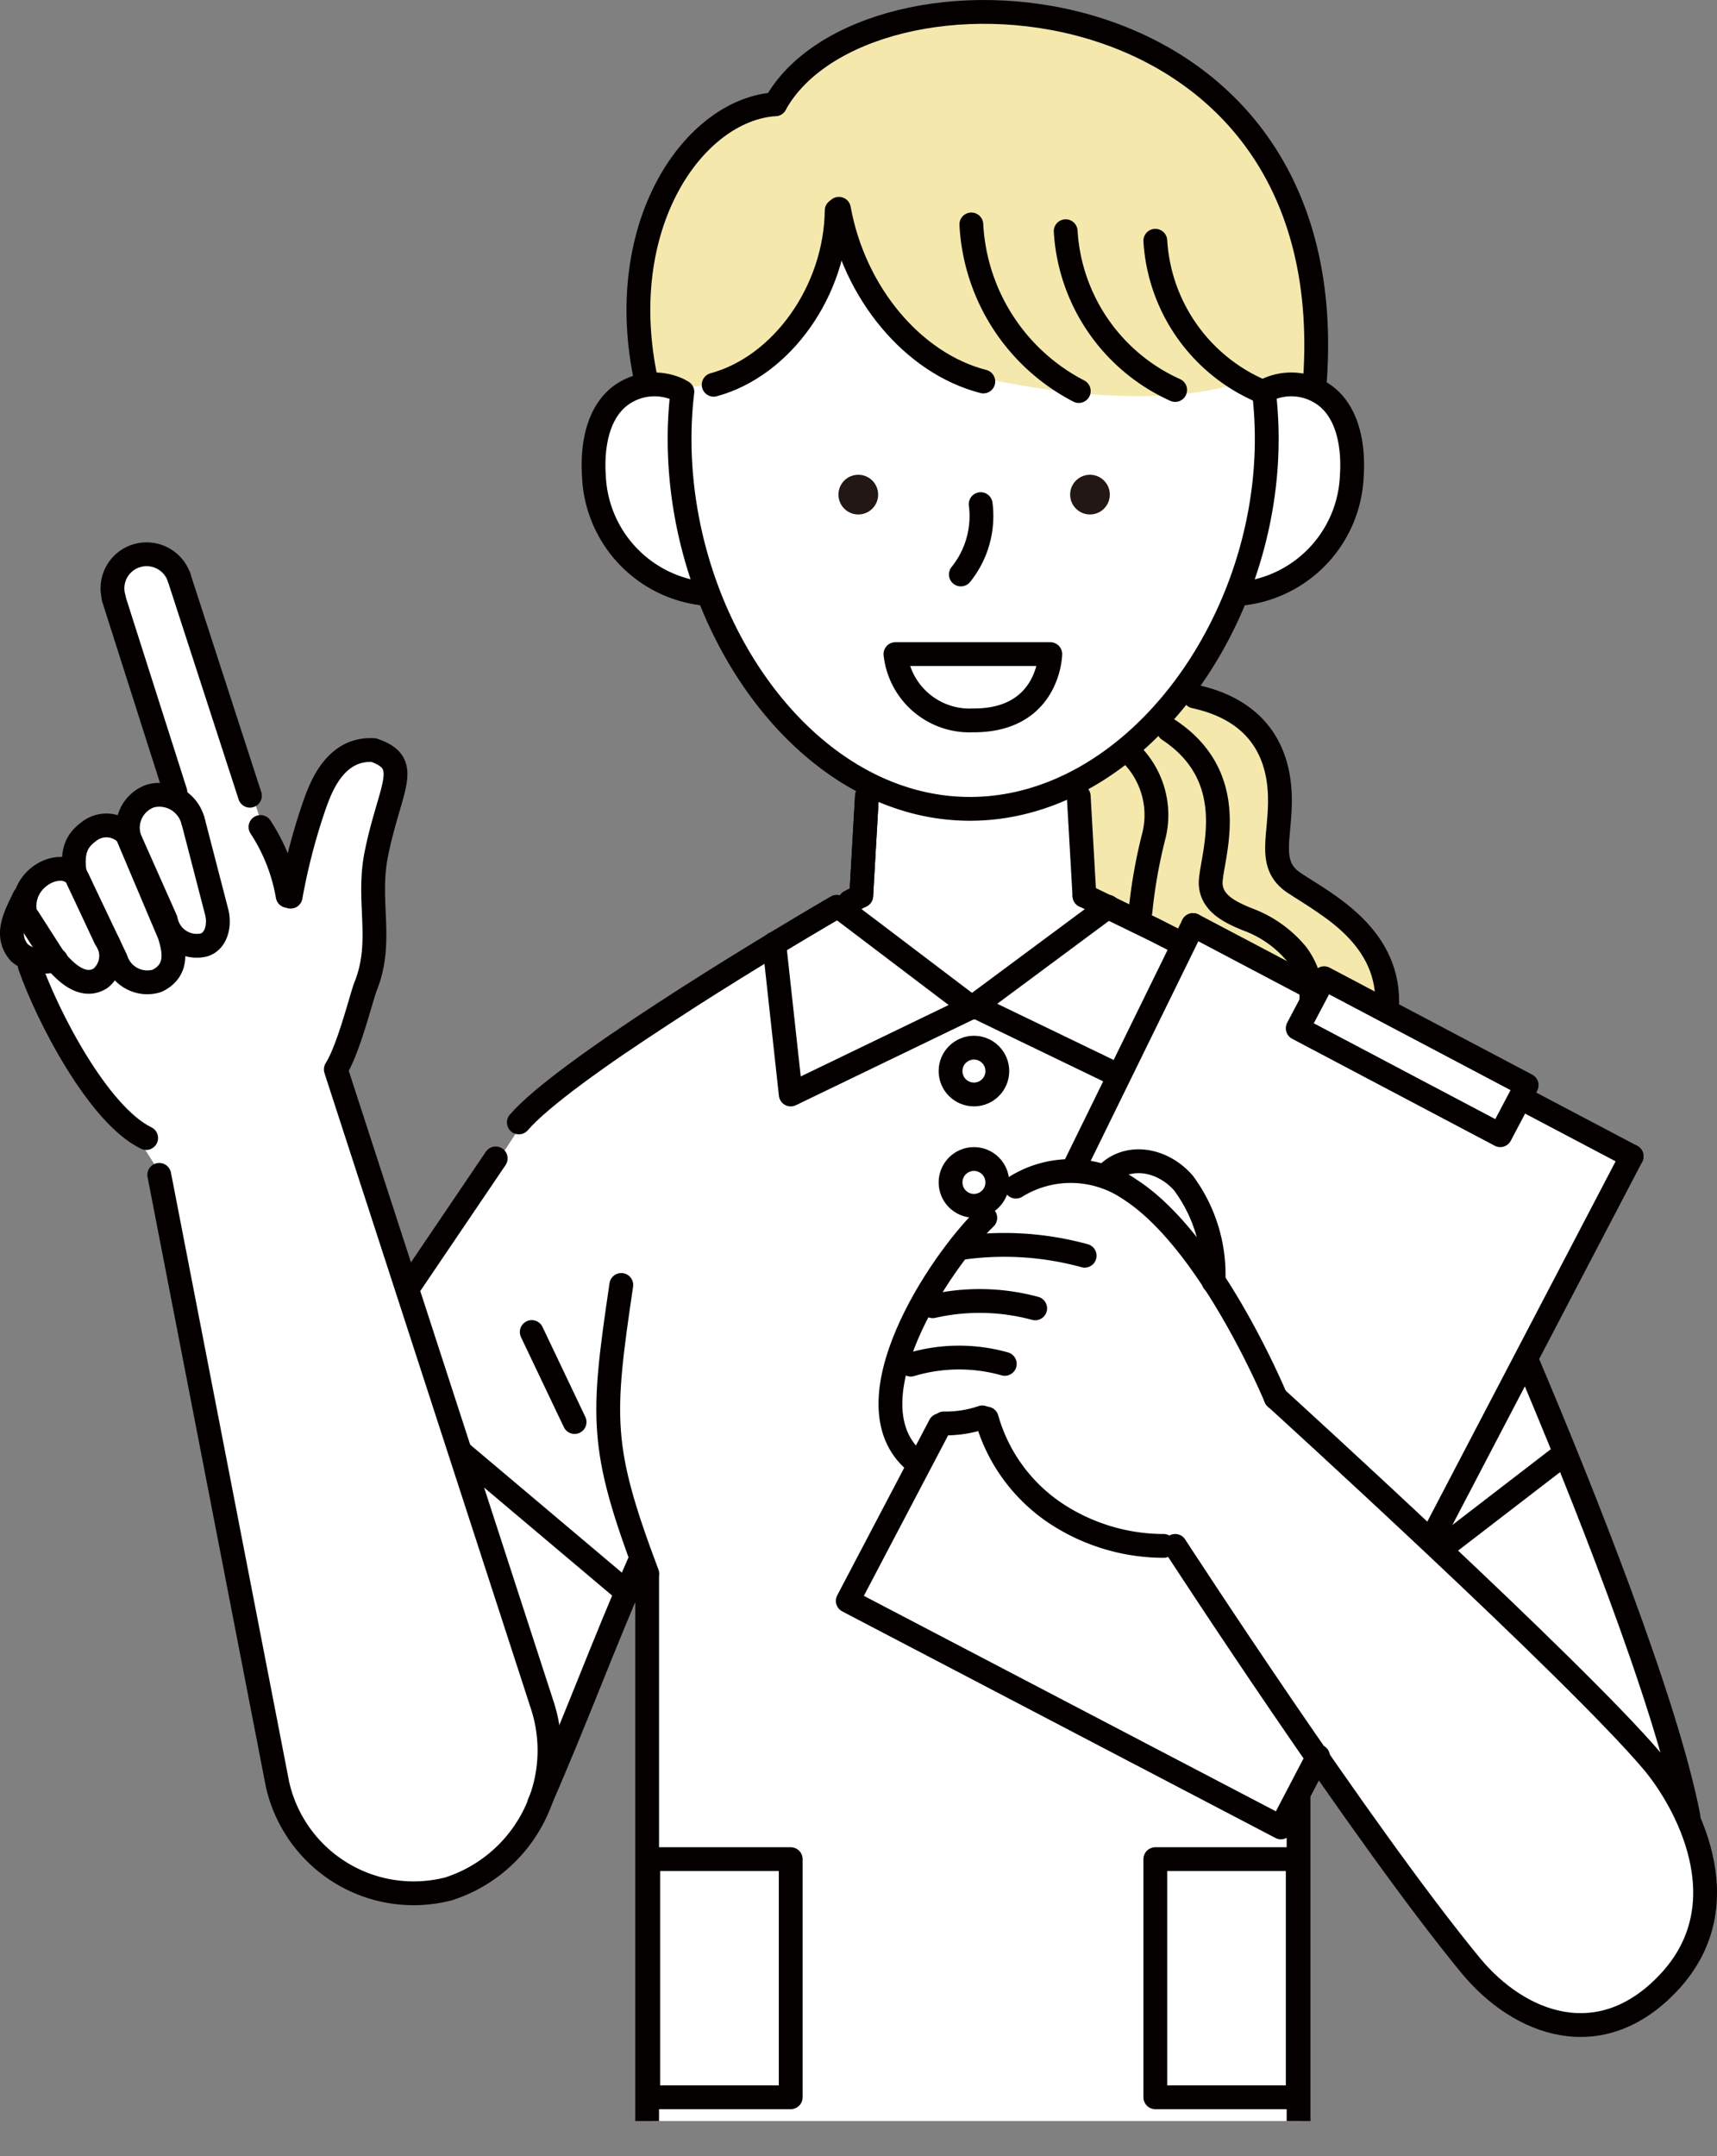 <svg id="レイヤー_1" data-name="レイヤー 1" xmlns="http://www.w3.org/2000/svg" xmlns:xlink="http://www.w3.org/1999/xlink" viewBox="0 0 107.48 134.915"><rect x="0" y="0" width="107.48" height="134.915" fill="#808080" stroke="none"/><defs><style>.cls-1,.cls-5{fill:none;}.cls-2{clip-path:url(#clip-path);}.cls-3,.cls-6{fill:#fff;}.cls-4{fill:#f4e8ad;}.cls-5,.cls-6{stroke:#040000;stroke-linecap:round;stroke-linejoin:round;stroke-width:1.49px;}.cls-7{fill:#221714;}</style><clipPath id="clip-path" transform="translate(-892.755 -483.717)"><rect class="cls-1" x="883.5" y="460.44" width="153" height="156"/></clipPath></defs><g class="cls-2"><path class="cls-3" d="M902.758,557.216l8.109,39.777s3.7,7.248,10.186,4.963c0,0,4.813-.948,6.224-7.158l5.876-12.734.436,35.666,40.661.05-.015-21.974,1.346-2.253S986.983,615,995.1,609.715c6.207-4.037,4.651-9.658,3.836-12.2s-10.473-29.057-10.473-29.057l6.578-12.088-27.536-14.84-.678,1.451-5.586-3.154-.426-7.371s8.889-5.842,9.976-11.922c0,0,5.033-.175,6.42-4.427,0,0,1.788-6.4-3.614-8.571s-28.245-10.43-28.245-10.43l-13.549,11.373s-5.806,9.707,5.169,12.378c0,0,3.412,8.371,10.187,12.135l-.177,6.691-21.355,14.051-7.092,10.941-4.583-13.771Z" transform="translate(-892.755 -483.717)"/><path class="cls-3" d="M903.438,558.156l11.1-5.68-.529-2.114,2.29-6.474-.044-4.8.881-4.976s1.468-5.381-3.555-2.392l-2.61,6.8-1.762-3.039-4.8-14.664s-3.584-6.071-4.756,1.145l4.316,11.758s-2.761-1.013-3.063,2.5c-.086,1-2.309-3.464-3.719,1.468l-2.951,1.806-.7,3.258,4.1,7.311,3.127,3.919Z" transform="translate(-892.755 -483.717)"/><path class="cls-4" d="M941.3,490.24s-9.954.972-8.1,16.765l2.5.986,2.642-.423s7.431-4.754,7.043-9.474a14.047,14.047,0,0,0,8.911,9.263s9.743,2.389,16.13.282l4.4-.176s2.383-18.888-14.264-22.012c0,0-10.317-3.54-16.976,2.324Z" transform="translate(-892.755 -483.717)"/><polygon class="cls-4" points="74.375 43.566 67.11 49.65 67.644 56.401 73.86 59.08 74.616 58.403 81.481 61.776 86.444 63.08 85.497 59.217 80.227 55.508 79.818 49.189 78.155 45.326 74.375 43.566"/><line class="cls-5" x1="54.268" y1="49.824" x2="53.912" y2="56.05"/><path class="cls-5" d="M935.469,508.238a24.854,24.854,0,0,0-.174,2.947c0,11.8,8.029,23.145,18.179,23.145s18.576-11.35,18.576-23.145a25.047,25.047,0,0,0-.173-2.945" transform="translate(-892.755 -483.717)"/><path class="cls-5" d="M935.262,508.121a3.56,3.56,0,0,0-3.573.288c-1.5,1.046-1.886,3.175-1.757,5.088a7.725,7.725,0,0,0,6.832,7.362" transform="translate(-892.755 -483.717)"/><path class="cls-5" d="M972.045,508.121a3.56,3.56,0,0,1,3.573.288c1.5,1.046,1.885,3.175,1.756,5.088a7.724,7.724,0,0,1-6.832,7.362" transform="translate(-892.755 -483.717)"/><path class="cls-5" d="M954.143,515.263a5.824,5.824,0,0,1-1.241,4.4" transform="translate(-892.755 -483.717)"/><path class="cls-5" d="M948.808,524.646H958.5s-.072,4.185-4.846,4.148A4.664,4.664,0,0,1,948.808,524.646Z" transform="translate(-892.755 -483.717)"/><path class="cls-5" d="M945.132,540.458c-5.117,2.975-17.149,10.309-19.9,13.493" transform="translate(-892.755 -483.717)"/><path class="cls-5" d="M960.637,539.767s1.807.875,4.357,2.119c.037.018.654.329,1.625.827" transform="translate(-892.755 -483.717)"/><path class="cls-5" d="M947.023,533.54l-.356,6.227s-.257.132-.717.376" transform="translate(-892.755 -483.717)"/><line class="cls-5" x1="67.526" y1="49.824" x2="67.882" y2="56.05"/><path class="cls-5" d="M932.815,581.383c-2.443,5.594-3.863,9.588-6.307,15.182" transform="translate(-892.755 -483.717)"/><path class="cls-5" d="M931.647,564.121c-1.235,8.339-1.348,10.17,1.622,18.059" transform="translate(-892.755 -483.717)"/><path class="cls-5" d="M926.041,567.067l2.682,5.632" transform="translate(-892.755 -483.717)"/><path class="cls-5" d="M945.128,496.893c-.059,4.994-3.405,9.735-7.7,10.9" transform="translate(-892.755 -483.717)"/><path class="cls-5" d="M965.075,498.782a10.96,10.96,0,0,0,6.456,9.337" transform="translate(-892.755 -483.717)"/><path class="cls-5" d="M959.464,498.186a11.658,11.658,0,0,0,6.854,9.933" transform="translate(-892.755 -483.717)"/><path class="cls-5" d="M953.559,497.762a12.469,12.469,0,0,0,6.724,10.423" transform="translate(-892.755 -483.717)"/><path class="cls-5" d="M945.27,496.781c.95,5.267,4.638,9.676,9.039,10.807" transform="translate(-892.755 -483.717)"/><path class="cls-5" d="M941.28,490.241c5.536-10,35.552-8.668,33.793,17.195" transform="translate(-892.755 -483.717)"/><path class="cls-5" d="M941.28,490.241c-5.048.325-10.2,7.528-8.068,17.347" transform="translate(-892.755 -483.717)"/><polyline class="cls-5" points="82.507 109.9 80.182 114.347 53.069 100.172 58.841 89.184"/><line class="cls-5" x1="102.137" y1="72.356" x2="89.759" y2="96.03"/><line class="cls-5" x1="74.681" y1="57.883" x2="102.137" y2="72.356"/><line class="cls-5" x1="67.257" y1="73.026" x2="74.681" y2="57.883"/><path class="cls-5" d="M956.347,557.971a6.525,6.525,0,0,1,7.14.175c5.09,3.27,9.127,13.036,9.127,13.036" transform="translate(-892.755 -483.717)"/><path class="cls-5" d="M954.432,559.924c-2.884,2.8-8.728,11.61-4.386,15.247" transform="translate(-892.755 -483.717)"/><path class="cls-5" d="M951.836,572.787a7.093,7.093,0,0,0,2.408-.378" transform="translate(-892.755 -483.717)"/><path class="cls-5" d="M954.523,572.482a10.589,10.589,0,0,0,4.439,6.009,12.276,12.276,0,0,0,6.628,1.959" transform="translate(-892.755 -483.717)"/><path class="cls-5" d="M949.77,569.107a10.539,10.539,0,0,1,5.882-.047" transform="translate(-892.755 -483.717)"/><path class="cls-5" d="M952.97,561.8a19.026,19.026,0,0,1,7.682.492" transform="translate(-892.755 -483.717)"/><path class="cls-5" d="M951.141,565.452a13.322,13.322,0,0,1,6.413.134" transform="translate(-892.755 -483.717)"/><path class="cls-5" d="M961.919,557.331c1.316-1.5,3.581-1.124,4.92.416a9.609,9.609,0,0,1,1.877,6.161" transform="translate(-892.755 -483.717)"/><path class="cls-5" d="M966.318,580.45s11.6,17.871,18.489,26.246c3.048,3.7,8.14,5.649,12.432,1.049,4.664-5,.94-11.441-1-13.753-4.786-5.687-23.62-22.81-23.62-22.81" transform="translate(-892.755 -483.717)"/><path class="cls-5" d="M988.353,568.9c3.282,7.73,8.69,21.211,10.094,28.478" transform="translate(-892.755 -483.717)"/><line class="cls-5" x1="31.03" y1="72.485" x2="25.666" y2="80.405"/><path class="cls-5" d="M974.762,545.3a3.943,3.943,0,0,1-.154,2.163" transform="translate(-892.755 -483.717)"/><path class="cls-5" d="M965.909,529.387c4.838,3.2,2.5,8.323,2.637,9.728.111,1.183,1.29,1.712,2.27,2.119a7.186,7.186,0,0,1,3.137,2.223,4.628,4.628,0,0,1,.809,1.842" transform="translate(-892.755 -483.717)"/><path class="cls-5" d="M967.537,527.3c3.536.763,5.231,3,5.334,6.183.083,2.55-.849,4.315.889,5.477,1.96,1.31,6.134,3.348,5.815,7.912" transform="translate(-892.755 -483.717)"/><path class="cls-5" d="M963.515,530.856a5.39,5.39,0,0,1,1.485,5.1,31.839,31.839,0,0,0-.853,4.782" transform="translate(-892.755 -483.717)"/><rect class="cls-6" x="973.989" y="548.067" width="14.336" height="3.54" transform="translate(-522.649 -878.129) rotate(27.826)"/><line class="cls-5" x1="81.361" y1="133.891" x2="40.457" y2="134.17"/><path class="cls-5" d="M974.042,596.238s0,18.664,0,21.37" transform="translate(-892.755 -483.717)"/><path class="cls-5" d="M933.264,582.214s0,32.215,0,34.974" transform="translate(-892.755 -483.717)"/><path class="cls-5" d="M902.724,557.233l7.4,38.124a8.734,8.734,0,0,0,10.714,6.552,9.1,9.1,0,0,0,5.865-11.483l-12.863-39.589" transform="translate(-892.755 -483.717)"/><line class="cls-5" x1="28.985" y1="90.996" x2="39.294" y2="99.689"/><line class="cls-5" x1="97.892" y1="90.996" x2="90.144" y2="96.956"/><rect class="cls-6" x="40.582" y="116.334" width="8.915" height="14.901"/><rect class="cls-6" x="72.32" y="116.334" width="8.915" height="14.901"/><line class="cls-5" x1="11.206" y1="36.118" x2="15.645" y2="49.792"/><path class="cls-5" d="M904.832,535.076a2.172,2.172,0,0,0-2.658-1.552,2.106,2.106,0,0,0-1.333,2.569,1.765,1.765,0,0,0-2.566-.308c-.719.536-1.052,1.215-.83,2.646-1.161-1.1-3.9.576-2.963,2.91" transform="translate(-892.755 -483.717)"/><line class="cls-5" x1="7.108" y1="37.423" x2="10.979" y2="49.564"/><path class="cls-5" d="M903.961,519.834a2.152,2.152,0,0,0-2.688-1.33,2.129,2.129,0,0,0-1.388,2.639" transform="translate(-892.755 -483.717)"/><path class="cls-5" d="M904.839,535.078l1.487,5.736c.2.825-.04,1.822-.828,2.038a1.97,1.97,0,0,1-2.363-1.572l-2.3-5.171" transform="translate(-892.755 -483.717)"/><path class="cls-5" d="M900.764,536.073l2.6,6.144c.264.865.625,2.191-.774,2.873a2.055,2.055,0,0,1-2.578-1.346l-2.676-5.609" transform="translate(-892.755 -483.717)"/><path class="cls-5" d="M897.625,538.741l1.733,3.709a1.817,1.817,0,0,1-.31,2.482c-1.2.752-2.357-.6-2.828-1.124l-1.677-2.618" transform="translate(-892.755 -483.717)"/><path class="cls-5" d="M896.264,543.784a2.491,2.491,0,0,1-2.284-.44c-.988-1.119-.229-2.377.3-3.5" transform="translate(-892.755 -483.717)"/><path class="cls-5" d="M894.615,544.135c1.084,3.135,4.3,9.346,7.29,10.792" transform="translate(-892.755 -483.717)"/><path class="cls-5" d="M909.061,535.466a11.364,11.364,0,0,1,1.7,4.311" transform="translate(-892.755 -483.717)"/><path class="cls-5" d="M910.948,539.825a38.124,38.124,0,0,1,1.5-5.752c.415-1.18,1.328-3.561,3.7-3.419,2.45.837,1.024,2.266.167,6.485-.61,3,.463,5.457-.672,8.292-.252.629-1.061,3.937-1.867,5.2" transform="translate(-892.755 -483.717)"/><circle class="cls-7" cx="53.727" cy="30.95" r="1.242"/><circle class="cls-7" cx="68.23" cy="30.95" r="1.242"/><circle class="cls-5" cx="60.966" cy="67.021" r="1.464"/><circle class="cls-5" cx="60.966" cy="73.988" r="1.464"/><polyline class="cls-5" points="52.615 56.824 60.839 63.058 69.36 56.737"/><polyline class="cls-5" points="48.466 59.054 49.498 68.486 60.745 63.058"/><line class="cls-5" x1="69.695" y1="67.145" x2="61.227" y2="63.058"/></g></svg>